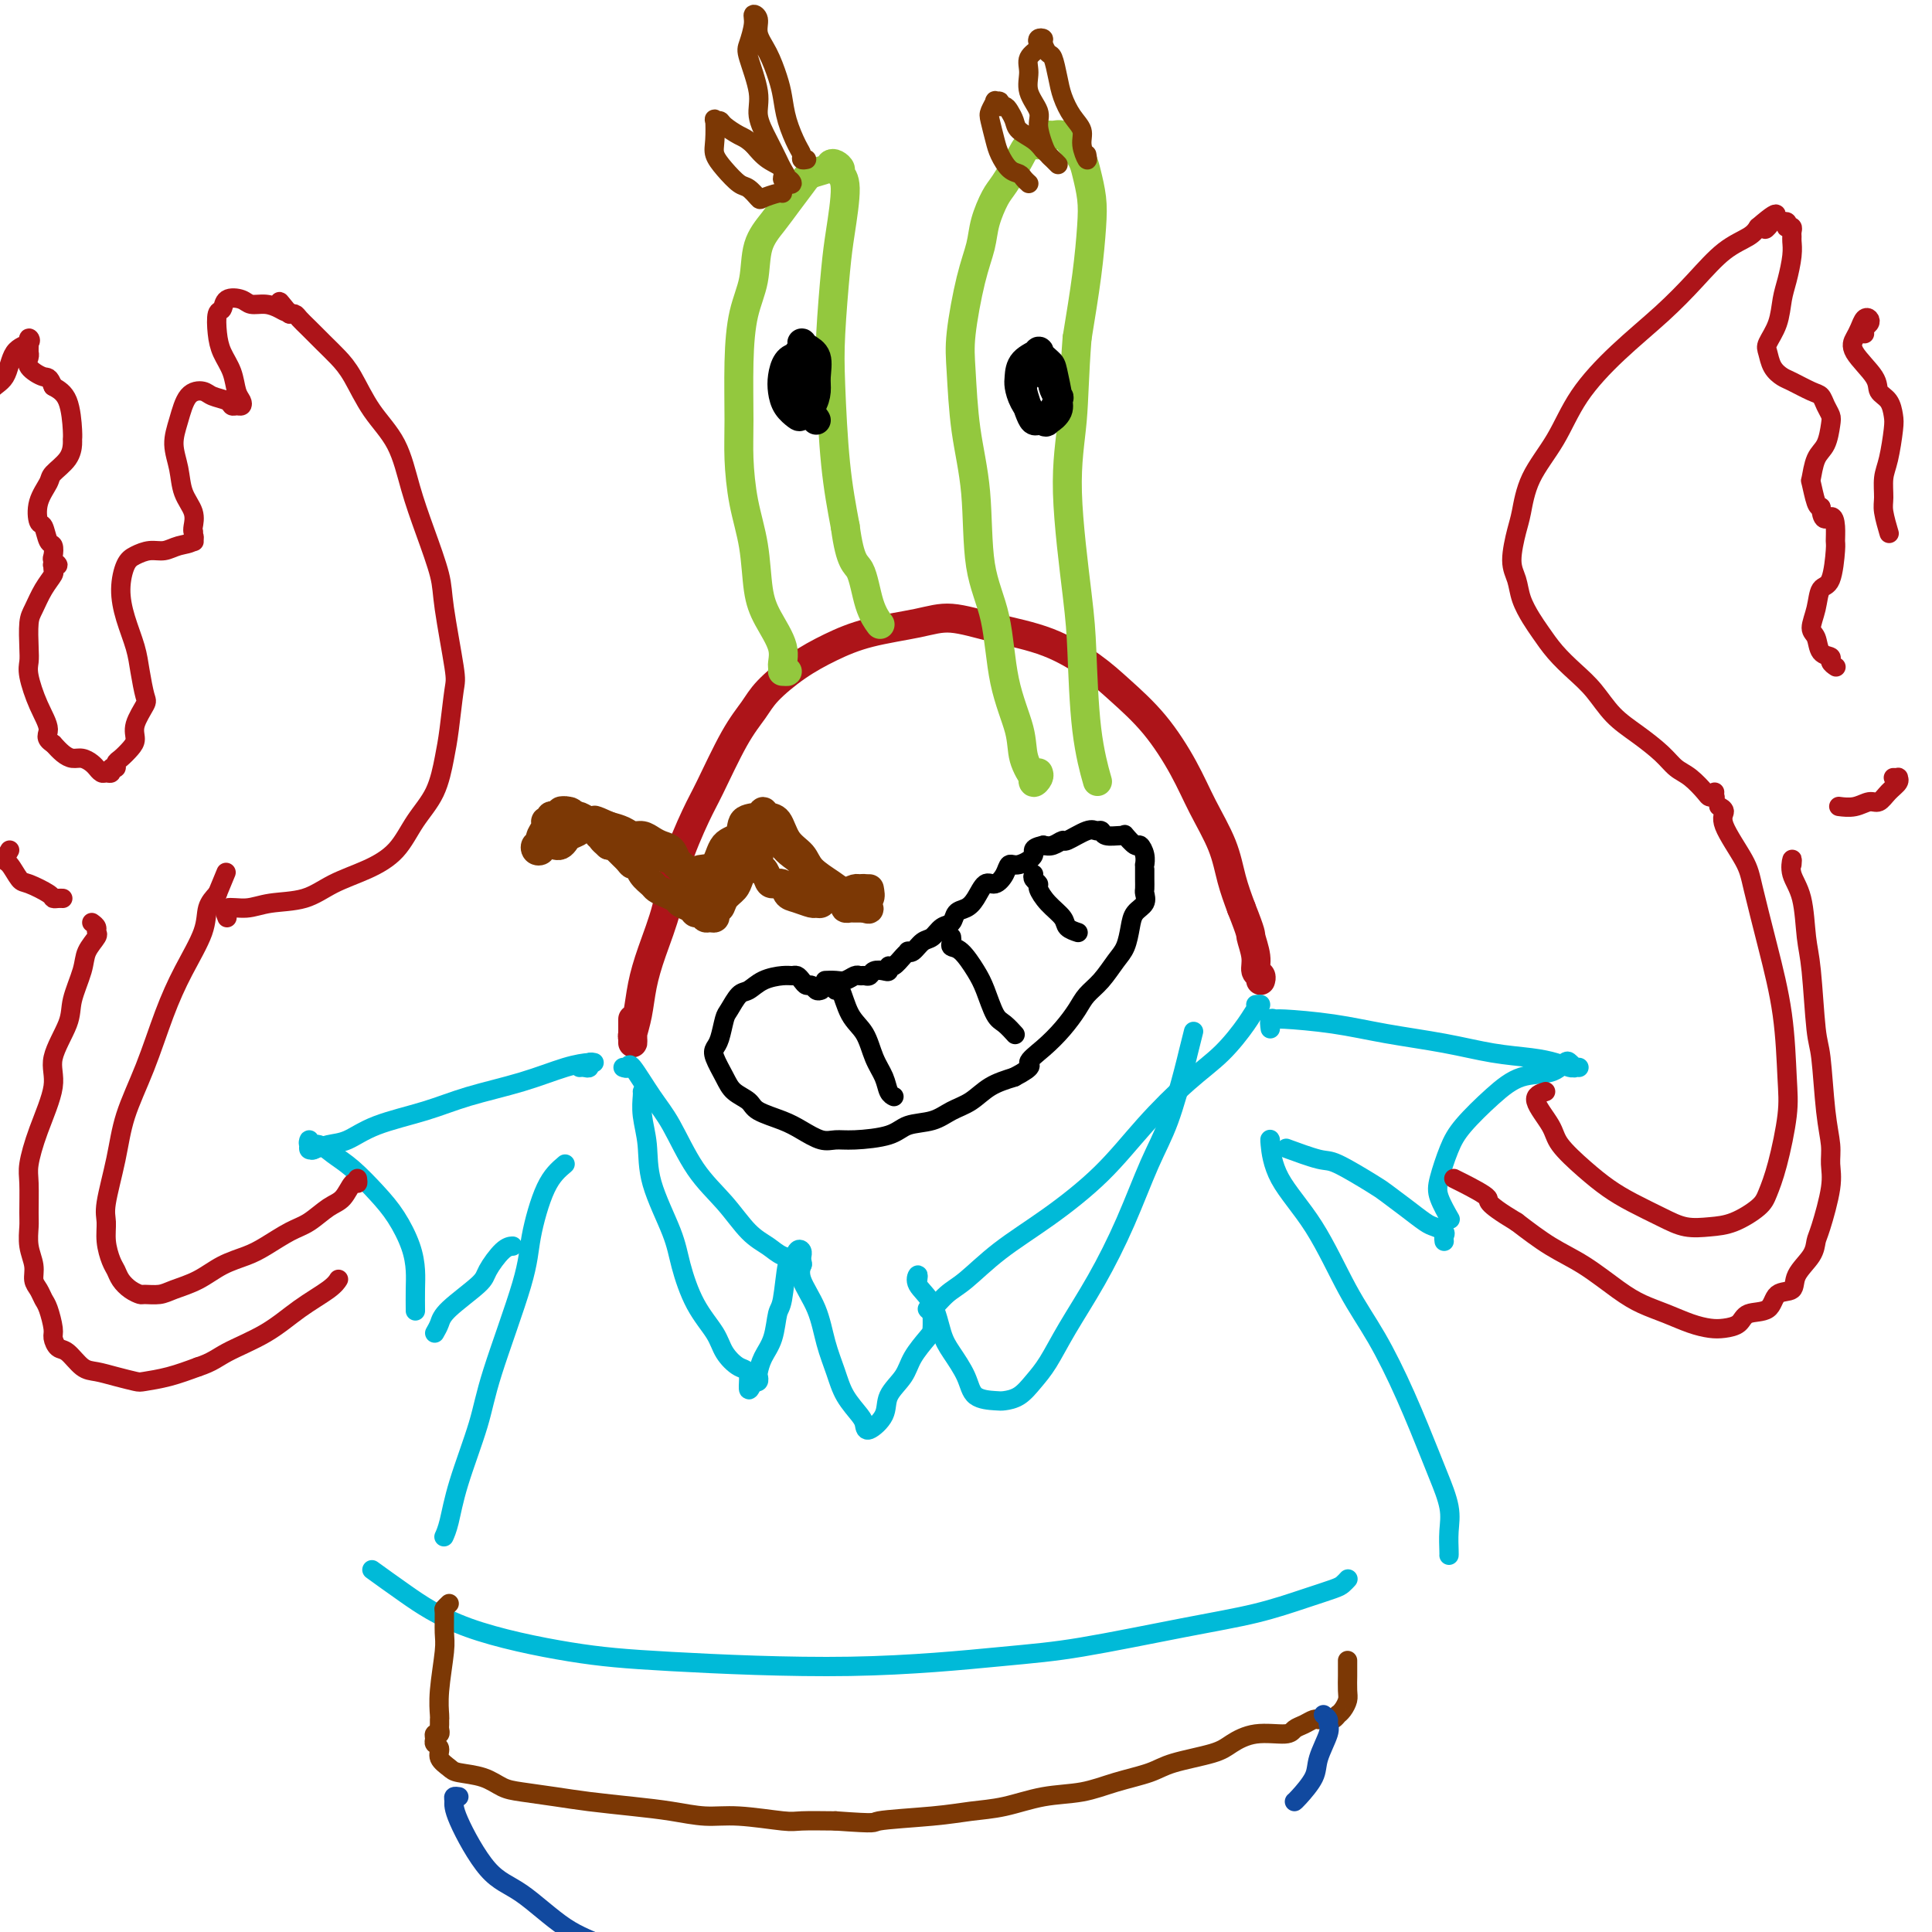 <svg viewBox='0 0 400 400' version='1.1' xmlns='http://www.w3.org/2000/svg' xmlns:xlink='http://www.w3.org/1999/xlink'><g fill='none' stroke='#AD1419' stroke-width='6' stroke-linecap='round' stroke-linejoin='round'><path d='M131,211c0.000,0.752 0.000,1.504 0,2c-0.000,0.496 -0.001,0.734 0,1c0.001,0.266 0.003,0.558 0,1c-0.003,0.442 -0.012,1.033 0,1c0.012,-0.033 0.047,-0.690 0,-1c-0.047,-0.310 -0.174,-0.275 0,-1c0.174,-0.725 0.649,-2.212 1,-4c0.351,-1.788 0.576,-3.879 1,-6c0.424,-2.121 1.045,-4.274 2,-7c0.955,-2.726 2.243,-6.027 3,-9c0.757,-2.973 0.983,-5.618 2,-9c1.017,-3.382 2.825,-7.502 4,-10c1.175,-2.498 1.715,-3.375 3,-6c1.285,-2.625 3.314,-6.999 5,-10c1.686,-3.001 3.030,-4.628 4,-6c0.970,-1.372 1.567,-2.489 3,-4c1.433,-1.511 3.703,-3.415 6,-5c2.297,-1.585 4.623,-2.850 7,-4c2.377,-1.150 4.807,-2.186 8,-3c3.193,-0.814 7.151,-1.408 10,-2c2.849,-0.592 4.591,-1.182 7,-1c2.409,0.182 5.486,1.136 9,2c3.514,0.864 7.465,1.639 11,3c3.535,1.361 6.654,3.309 9,5c2.346,1.691 3.920,3.125 6,5c2.080,1.875 4.665,4.191 7,7c2.335,2.809 4.421,6.112 6,9c1.579,2.888 2.650,5.362 4,8c1.350,2.638 2.979,5.441 4,8c1.021,2.559 1.435,4.874 2,7c0.565,2.126 1.283,4.063 2,6'/><path d='M257,188c2.244,5.648 1.855,5.268 2,6c0.145,0.732 0.823,2.574 1,4c0.177,1.426 -0.149,2.434 0,3c0.149,0.566 0.771,0.691 1,1c0.229,0.309 0.065,0.803 0,1c-0.065,0.197 -0.033,0.099 0,0'/></g>
<g fill='none' stroke='#7C3805' stroke-width='6' stroke-linecap='round' stroke-linejoin='round'><path d='M180,184c0.152,0.826 0.304,1.652 0,2c-0.304,0.348 -1.063,0.217 -2,0c-0.937,-0.217 -2.051,-0.521 -3,-1c-0.949,-0.479 -1.735,-1.134 -3,-2c-1.265,-0.866 -3.011,-1.944 -4,-3c-0.989,-1.056 -1.221,-2.092 -2,-3c-0.779,-0.908 -2.104,-1.690 -3,-3c-0.896,-1.310 -1.361,-3.149 -2,-4c-0.639,-0.851 -1.450,-0.715 -2,-1c-0.550,-0.285 -0.837,-0.990 -1,-1c-0.163,-0.010 -0.202,0.677 -1,1c-0.798,0.323 -2.354,0.282 -3,1c-0.646,0.718 -0.383,2.195 -1,3c-0.617,0.805 -2.113,0.937 -3,2c-0.887,1.063 -1.165,3.056 -2,4c-0.835,0.944 -2.226,0.840 -3,1c-0.774,0.160 -0.932,0.586 -1,1c-0.068,0.414 -0.046,0.817 0,1c0.046,0.183 0.115,0.148 0,0c-0.115,-0.148 -0.415,-0.407 -1,-1c-0.585,-0.593 -1.455,-1.521 -2,-2c-0.545,-0.479 -0.765,-0.511 -1,-1c-0.235,-0.489 -0.486,-1.437 -1,-2c-0.514,-0.563 -1.292,-0.742 -2,-1c-0.708,-0.258 -1.347,-0.594 -2,-1c-0.653,-0.406 -1.319,-0.882 -2,-1c-0.681,-0.118 -1.376,0.122 -2,0c-0.624,-0.122 -1.178,-0.606 -2,-1c-0.822,-0.394 -1.911,-0.697 -3,-1'/><path d='M126,171c-3.587,-1.635 -3.055,-1.222 -3,-1c0.055,0.222 -0.367,0.252 -1,0c-0.633,-0.252 -1.475,-0.786 -2,-1c-0.525,-0.214 -0.732,-0.107 -1,0c-0.268,0.107 -0.597,0.214 -1,0c-0.403,-0.214 -0.881,-0.749 -1,-1c-0.119,-0.251 0.122,-0.219 0,0c-0.122,0.219 -0.606,0.627 -1,1c-0.394,0.373 -0.698,0.713 -1,1c-0.302,0.287 -0.603,0.521 -1,1c-0.397,0.479 -0.890,1.204 -1,2c-0.110,0.796 0.163,1.664 0,2c-0.163,0.336 -0.763,0.138 -1,0c-0.237,-0.138 -0.112,-0.218 0,0c0.112,0.218 0.212,0.735 0,1c-0.212,0.265 -0.738,0.279 -1,0c-0.262,-0.279 -0.262,-0.852 0,-1c0.262,-0.148 0.787,0.128 1,0c0.213,-0.128 0.114,-0.660 0,-1c-0.114,-0.340 -0.241,-0.487 0,-1c0.241,-0.513 0.852,-1.392 1,-2c0.148,-0.608 -0.167,-0.947 0,-1c0.167,-0.053 0.814,0.178 1,0c0.186,-0.178 -0.090,-0.765 0,-1c0.090,-0.235 0.545,-0.117 1,0'/><path d='M115,169c0.708,-1.022 0.977,-0.079 1,0c0.023,0.079 -0.201,-0.708 0,-1c0.201,-0.292 0.826,-0.088 1,0c0.174,0.088 -0.103,0.061 0,0c0.103,-0.061 0.586,-0.154 1,0c0.414,0.154 0.761,0.556 1,1c0.239,0.444 0.372,0.930 1,1c0.628,0.070 1.753,-0.276 3,0c1.247,0.276 2.618,1.173 4,2c1.382,0.827 2.777,1.585 4,2c1.223,0.415 2.274,0.489 3,1c0.726,0.511 1.126,1.460 2,2c0.874,0.540 2.223,0.670 3,1c0.777,0.330 0.981,0.858 1,1c0.019,0.142 -0.149,-0.103 0,0c0.149,0.103 0.615,0.553 1,1c0.385,0.447 0.691,0.891 1,1c0.309,0.109 0.623,-0.115 1,0c0.377,0.115 0.818,0.571 1,1c0.182,0.429 0.104,0.832 0,1c-0.104,0.168 -0.235,0.101 0,0c0.235,-0.101 0.837,-0.237 1,0c0.163,0.237 -0.114,0.845 0,1c0.114,0.155 0.618,-0.144 1,0c0.382,0.144 0.641,0.731 1,1c0.359,0.269 0.817,0.220 1,0c0.183,-0.220 0.092,-0.610 0,-1'/><path d='M148,184c5.168,2.184 1.588,0.143 1,-1c-0.588,-1.143 1.817,-1.387 3,-2c1.183,-0.613 1.144,-1.596 1,-2c-0.144,-0.404 -0.394,-0.228 0,-1c0.394,-0.772 1.430,-2.493 2,-3c0.570,-0.507 0.674,0.200 1,0c0.326,-0.200 0.875,-1.308 1,-2c0.125,-0.692 -0.174,-0.967 0,-1c0.174,-0.033 0.820,0.175 1,0c0.180,-0.175 -0.107,-0.735 0,-1c0.107,-0.265 0.609,-0.237 1,0c0.391,0.237 0.672,0.681 1,1c0.328,0.319 0.703,0.513 1,1c0.297,0.487 0.516,1.267 1,2c0.484,0.733 1.232,1.418 2,2c0.768,0.582 1.556,1.059 2,2c0.444,0.941 0.543,2.346 1,3c0.457,0.654 1.270,0.557 2,1c0.730,0.443 1.376,1.425 2,2c0.624,0.575 1.224,0.743 2,1c0.776,0.257 1.727,0.605 2,1c0.273,0.395 -0.133,0.838 0,1c0.133,0.162 0.805,0.043 1,0c0.195,-0.043 -0.089,-0.012 0,0c0.089,0.012 0.550,0.003 1,0c0.450,-0.003 0.891,-0.001 1,0c0.109,0.001 -0.112,0.000 0,0c0.112,-0.000 0.556,-0.000 1,0'/><path d='M179,188c1.855,0.751 0.494,-0.373 0,-1c-0.494,-0.627 -0.120,-0.757 0,-1c0.120,-0.243 -0.012,-0.598 0,-1c0.012,-0.402 0.169,-0.850 0,-1c-0.169,-0.150 -0.665,-0.003 -1,0c-0.335,0.003 -0.509,-0.139 -1,0c-0.491,0.139 -1.298,0.559 -2,1c-0.702,0.441 -1.300,0.904 -2,1c-0.700,0.096 -1.504,-0.174 -2,0c-0.496,0.174 -0.686,0.791 -1,1c-0.314,0.209 -0.751,0.010 -1,0c-0.249,-0.010 -0.308,0.170 -1,0c-0.692,-0.170 -2.017,-0.688 -3,-1c-0.983,-0.312 -1.625,-0.417 -2,-1c-0.375,-0.583 -0.482,-1.644 -1,-2c-0.518,-0.356 -1.445,-0.008 -2,0c-0.555,0.008 -0.737,-0.323 -1,-1c-0.263,-0.677 -0.607,-1.701 -1,-2c-0.393,-0.299 -0.836,0.127 -1,0c-0.164,-0.127 -0.048,-0.806 0,-1c0.048,-0.194 0.028,0.095 0,0c-0.028,-0.095 -0.064,-0.576 0,-1c0.064,-0.424 0.227,-0.790 0,-1c-0.227,-0.210 -0.844,-0.262 -1,0c-0.156,0.262 0.150,0.840 0,1c-0.150,0.160 -0.757,-0.097 -1,0c-0.243,0.097 -0.121,0.549 0,1'/><path d='M155,179c-0.484,0.441 -0.693,0.543 -1,1c-0.307,0.457 -0.713,1.270 -1,2c-0.287,0.730 -0.455,1.377 -1,2c-0.545,0.623 -1.467,1.224 -2,2c-0.533,0.776 -0.678,1.729 -1,2c-0.322,0.271 -0.821,-0.138 -1,0c-0.179,0.138 -0.037,0.823 0,1c0.037,0.177 -0.032,-0.153 0,0c0.032,0.153 0.163,0.788 0,1c-0.163,0.212 -0.620,0.001 -1,0c-0.380,-0.001 -0.683,0.207 -1,0c-0.317,-0.207 -0.647,-0.829 -1,-1c-0.353,-0.171 -0.727,0.109 -1,0c-0.273,-0.109 -0.444,-0.607 -1,-1c-0.556,-0.393 -1.496,-0.682 -2,-1c-0.504,-0.318 -0.573,-0.665 -1,-1c-0.427,-0.335 -1.214,-0.658 -2,-1c-0.786,-0.342 -1.573,-0.704 -2,-1c-0.427,-0.296 -0.495,-0.526 -1,-1c-0.505,-0.474 -1.449,-1.191 -2,-2c-0.551,-0.809 -0.711,-1.709 -1,-2c-0.289,-0.291 -0.708,0.027 -1,0c-0.292,-0.027 -0.457,-0.400 -1,-1c-0.543,-0.600 -1.465,-1.429 -2,-2c-0.535,-0.571 -0.682,-0.885 -1,-1c-0.318,-0.115 -0.805,-0.033 -1,0c-0.195,0.033 -0.097,0.016 0,0'/><path d='M126,175c-3.029,-2.565 -0.600,-1.476 0,-1c0.600,0.476 -0.628,0.339 -1,0c-0.372,-0.339 0.112,-0.879 0,-1c-0.112,-0.121 -0.819,0.178 -1,0c-0.181,-0.178 0.162,-0.832 0,-1c-0.162,-0.168 -0.831,0.150 -1,0c-0.169,-0.150 0.163,-0.769 0,-1c-0.163,-0.231 -0.821,-0.073 -1,0c-0.179,0.073 0.121,0.061 0,0c-0.121,-0.061 -0.662,-0.170 -1,0c-0.338,0.170 -0.472,0.620 -1,1c-0.528,0.380 -1.448,0.690 -2,1c-0.552,0.310 -0.736,0.619 -1,1c-0.264,0.381 -0.610,0.833 -1,1c-0.390,0.167 -0.826,0.048 -1,0c-0.174,-0.048 -0.087,-0.024 0,0'/></g>
<g fill='none' stroke='#93C83E' stroke-width='6' stroke-linecap='round' stroke-linejoin='round'><path d='M215,160c0.109,0.273 0.218,0.545 0,1c-0.218,0.455 -0.763,1.091 -1,1c-0.237,-0.091 -0.165,-0.909 0,-1c0.165,-0.091 0.421,0.544 0,0c-0.421,-0.544 -1.521,-2.269 -2,-4c-0.479,-1.731 -0.337,-3.469 -1,-6c-0.663,-2.531 -2.132,-5.854 -3,-10c-0.868,-4.146 -1.136,-9.115 -2,-13c-0.864,-3.885 -2.324,-6.686 -3,-11c-0.676,-4.314 -0.568,-10.140 -1,-15c-0.432,-4.860 -1.405,-8.753 -2,-13c-0.595,-4.247 -0.812,-8.847 -1,-12c-0.188,-3.153 -0.345,-4.858 0,-8c0.345,-3.142 1.194,-7.721 2,-11c0.806,-3.279 1.571,-5.259 2,-7c0.429,-1.741 0.523,-3.245 1,-5c0.477,-1.755 1.336,-3.762 2,-5c0.664,-1.238 1.133,-1.708 2,-3c0.867,-1.292 2.130,-3.408 3,-5c0.870,-1.592 1.345,-2.661 2,-3c0.655,-0.339 1.488,0.051 2,0c0.512,-0.051 0.703,-0.545 1,-1c0.297,-0.455 0.699,-0.873 1,-1c0.301,-0.127 0.500,0.036 1,0c0.500,-0.036 1.300,-0.272 2,0c0.700,0.272 1.298,1.051 2,2c0.702,0.949 1.506,2.068 2,3c0.494,0.932 0.676,1.678 1,3c0.324,1.322 0.788,3.220 1,5c0.212,1.780 0.173,3.441 0,6c-0.173,2.559 -0.478,6.017 -1,10c-0.522,3.983 -1.261,8.492 -2,13'/><path d='M223,70c-0.601,7.731 -0.604,12.559 -1,17c-0.396,4.441 -1.185,8.494 -1,15c0.185,6.506 1.342,15.464 2,21c0.658,5.536 0.815,7.649 1,12c0.185,4.351 0.396,10.941 1,16c0.604,5.059 1.601,8.588 2,10c0.399,1.412 0.199,0.706 0,0'/><path d='M162,139c0.556,0.032 1.112,0.063 1,0c-0.112,-0.063 -0.894,-0.222 -1,-1c-0.106,-0.778 0.462,-2.175 0,-4c-0.462,-1.825 -1.956,-4.079 -3,-6c-1.044,-1.921 -1.639,-3.508 -2,-6c-0.361,-2.492 -0.490,-5.888 -1,-9c-0.510,-3.112 -1.403,-5.941 -2,-9c-0.597,-3.059 -0.899,-6.349 -1,-9c-0.101,-2.651 -0.001,-4.662 0,-8c0.001,-3.338 -0.096,-8.003 0,-12c0.096,-3.997 0.384,-7.328 1,-10c0.616,-2.672 1.558,-4.687 2,-7c0.442,-2.313 0.382,-4.924 1,-7c0.618,-2.076 1.913,-3.617 3,-5c1.087,-1.383 1.965,-2.609 3,-4c1.035,-1.391 2.227,-2.948 3,-4c0.773,-1.052 1.125,-1.599 2,-2c0.875,-0.401 2.272,-0.655 3,-1c0.728,-0.345 0.788,-0.783 1,-1c0.212,-0.217 0.576,-0.215 1,0c0.424,0.215 0.910,0.644 1,1c0.090,0.356 -0.214,0.641 0,1c0.214,0.359 0.946,0.793 1,3c0.054,2.207 -0.572,6.189 -1,9c-0.428,2.811 -0.659,4.452 -1,8c-0.341,3.548 -0.792,9.003 -1,13c-0.208,3.997 -0.171,6.538 0,11c0.171,4.462 0.478,10.846 1,16c0.522,5.154 1.261,9.077 2,13'/><path d='M175,109c1.054,7.866 2.190,7.531 3,9c0.810,1.469 1.295,4.742 2,7c0.705,2.258 1.630,3.502 2,4c0.370,0.498 0.185,0.249 0,0'/></g>
<g fill='none' stroke='#000000' stroke-width='6' stroke-linecap='round' stroke-linejoin='round'><path d='M169,76c-0.672,-0.298 -1.343,-0.597 -2,-1c-0.657,-0.403 -1.298,-0.911 -2,-1c-0.702,-0.089 -1.463,0.242 -2,1c-0.537,0.758 -0.850,1.942 -1,3c-0.150,1.058 -0.139,1.991 0,3c0.139,1.009 0.405,2.093 1,3c0.595,0.907 1.518,1.637 2,2c0.482,0.363 0.523,0.361 1,0c0.477,-0.361 1.389,-1.080 2,-2c0.611,-0.920 0.920,-2.040 1,-3c0.080,-0.960 -0.068,-1.758 0,-3c0.068,-1.242 0.351,-2.926 0,-4c-0.351,-1.074 -1.336,-1.537 -2,-2c-0.664,-0.463 -1.007,-0.924 -1,-1c0.007,-0.076 0.364,0.235 0,1c-0.364,0.765 -1.450,1.983 -2,3c-0.550,1.017 -0.564,1.831 0,3c0.564,1.169 1.706,2.692 2,4c0.294,1.308 -0.262,2.402 0,3c0.262,0.598 1.340,0.699 2,1c0.660,0.301 0.903,0.800 1,1c0.097,0.200 0.049,0.100 0,0'/><path d='M215,76c0.129,-0.412 0.258,-0.823 0,-1c-0.258,-0.177 -0.903,-0.119 -1,0c-0.097,0.119 0.355,0.298 0,1c-0.355,0.702 -1.518,1.925 -2,3c-0.482,1.075 -0.284,2.000 0,3c0.284,1.000 0.652,2.073 1,3c0.348,0.927 0.675,1.707 1,2c0.325,0.293 0.647,0.099 1,0c0.353,-0.099 0.736,-0.103 1,0c0.264,0.103 0.407,0.311 1,0c0.593,-0.311 1.636,-1.143 2,-2c0.364,-0.857 0.051,-1.739 0,-2c-0.051,-0.261 0.161,0.101 0,-1c-0.161,-1.101 -0.694,-3.663 -1,-5c-0.306,-1.337 -0.383,-1.448 -1,-2c-0.617,-0.552 -1.774,-1.544 -2,-2c-0.226,-0.456 0.477,-0.376 0,0c-0.477,0.376 -2.135,1.050 -3,2c-0.865,0.950 -0.936,2.178 -1,3c-0.064,0.822 -0.119,1.238 0,2c0.119,0.762 0.412,1.868 1,3c0.588,1.132 1.471,2.289 2,3c0.529,0.711 0.703,0.977 1,1c0.297,0.023 0.717,-0.197 1,0c0.283,0.197 0.431,0.810 1,0c0.569,-0.810 1.560,-3.044 2,-4c0.440,-0.956 0.328,-0.635 0,-1c-0.328,-0.365 -0.871,-1.418 -1,-2c-0.129,-0.582 0.158,-0.695 0,-1c-0.158,-0.305 -0.759,-0.801 -1,-1c-0.241,-0.199 -0.120,-0.099 0,0'/></g>
<g fill='none' stroke='#7C3805' stroke-width='4' stroke-linecap='round' stroke-linejoin='round'><path d='M167,33c-0.439,0.084 -0.877,0.168 -1,0c-0.123,-0.168 0.070,-0.588 0,-1c-0.070,-0.412 -0.402,-0.816 -1,-2c-0.598,-1.184 -1.460,-3.149 -2,-5c-0.540,-1.851 -0.756,-3.588 -1,-5c-0.244,-1.412 -0.514,-2.499 -1,-4c-0.486,-1.501 -1.187,-3.418 -2,-5c-0.813,-1.582 -1.738,-2.831 -2,-4c-0.262,-1.169 0.138,-2.259 0,-3c-0.138,-0.741 -0.814,-1.132 -1,-1c-0.186,0.132 0.117,0.789 0,2c-0.117,1.211 -0.652,2.977 -1,4c-0.348,1.023 -0.507,1.303 0,3c0.507,1.697 1.680,4.811 2,7c0.320,2.189 -0.211,3.455 0,5c0.211,1.545 1.166,3.370 2,5c0.834,1.630 1.549,3.065 2,4c0.451,0.935 0.640,1.371 1,2c0.360,0.629 0.891,1.452 1,2c0.109,0.548 -0.203,0.820 0,1c0.203,0.180 0.921,0.267 1,0c0.079,-0.267 -0.482,-0.889 -1,-1c-0.518,-0.111 -0.995,0.290 -1,0c-0.005,-0.290 0.460,-1.270 0,-2c-0.460,-0.730 -1.846,-1.208 -3,-2c-1.154,-0.792 -2.077,-1.896 -3,-3'/><path d='M156,30c-1.592,-1.432 -2.073,-1.511 -3,-2c-0.927,-0.489 -2.301,-1.386 -3,-2c-0.699,-0.614 -0.725,-0.944 -1,-1c-0.275,-0.056 -0.801,0.161 -1,0c-0.199,-0.161 -0.072,-0.702 0,0c0.072,0.702 0.088,2.645 0,4c-0.088,1.355 -0.279,2.122 0,3c0.279,0.878 1.028,1.868 2,3c0.972,1.132 2.166,2.405 3,3c0.834,0.595 1.309,0.513 2,1c0.691,0.487 1.597,1.542 2,2c0.403,0.458 0.304,0.319 1,0c0.696,-0.319 2.187,-0.817 3,-1c0.813,-0.183 0.946,-0.052 1,0c0.054,0.052 0.027,0.026 0,0'/><path d='M225,32c0.126,0.689 0.251,1.378 0,1c-0.251,-0.378 -0.879,-1.821 -1,-3c-0.121,-1.179 0.266,-2.092 0,-3c-0.266,-0.908 -1.184,-1.811 -2,-3c-0.816,-1.189 -1.529,-2.665 -2,-4c-0.471,-1.335 -0.700,-2.529 -1,-4c-0.300,-1.471 -0.673,-3.218 -1,-4c-0.327,-0.782 -0.610,-0.599 -1,-1c-0.390,-0.401 -0.887,-1.387 -1,-2c-0.113,-0.613 0.158,-0.852 0,-1c-0.158,-0.148 -0.746,-0.203 -1,0c-0.254,0.203 -0.175,0.665 0,1c0.175,0.335 0.447,0.544 0,1c-0.447,0.456 -1.613,1.160 -2,2c-0.387,0.840 0.004,1.818 0,3c-0.004,1.182 -0.405,2.568 0,4c0.405,1.432 1.614,2.908 2,4c0.386,1.092 -0.050,1.799 0,3c0.050,1.201 0.588,2.896 1,4c0.412,1.104 0.700,1.617 1,2c0.300,0.383 0.613,0.636 1,1c0.387,0.364 0.847,0.841 1,1c0.153,0.159 -0.000,0.001 0,0c0.000,-0.001 0.155,0.154 0,0c-0.155,-0.154 -0.619,-0.618 -1,-1c-0.381,-0.382 -0.680,-0.680 -1,-1c-0.320,-0.320 -0.660,-0.660 -1,-1'/><path d='M216,31c-0.593,-0.666 -1.076,-1.331 -2,-2c-0.924,-0.669 -2.290,-1.341 -3,-2c-0.710,-0.659 -0.763,-1.305 -1,-2c-0.237,-0.695 -0.656,-1.440 -1,-2c-0.344,-0.560 -0.613,-0.936 -1,-1c-0.387,-0.064 -0.892,0.186 -1,0c-0.108,-0.186 0.180,-0.806 0,-1c-0.180,-0.194 -0.830,0.038 -1,0c-0.170,-0.038 0.139,-0.345 0,0c-0.139,0.345 -0.725,1.343 -1,2c-0.275,0.657 -0.239,0.974 0,2c0.239,1.026 0.680,2.761 1,4c0.320,1.239 0.520,1.982 1,3c0.480,1.018 1.239,2.311 2,3c0.761,0.689 1.524,0.772 2,1c0.476,0.228 0.667,0.600 1,1c0.333,0.400 0.810,0.829 1,1c0.190,0.171 0.095,0.086 0,0'/></g>
<g fill='none' stroke='#000000' stroke-width='4' stroke-linecap='round' stroke-linejoin='round'><path d='M170,205c-0.333,0.119 -0.667,0.238 -1,0c-0.333,-0.238 -0.666,-0.834 -1,-1c-0.334,-0.166 -0.668,0.099 -1,0c-0.332,-0.099 -0.662,-0.561 -1,-1c-0.338,-0.439 -0.685,-0.857 -1,-1c-0.315,-0.143 -0.598,-0.013 -1,0c-0.402,0.013 -0.924,-0.091 -2,0c-1.076,0.091 -2.708,0.379 -4,1c-1.292,0.621 -2.244,1.577 -3,2c-0.756,0.423 -1.316,0.312 -2,1c-0.684,0.688 -1.491,2.174 -2,3c-0.509,0.826 -0.718,0.990 -1,2c-0.282,1.010 -0.635,2.865 -1,4c-0.365,1.135 -0.743,1.550 -1,2c-0.257,0.450 -0.395,0.936 0,2c0.395,1.064 1.323,2.708 2,4c0.677,1.292 1.103,2.233 2,3c0.897,0.767 2.263,1.362 3,2c0.737,0.638 0.844,1.320 2,2c1.156,0.680 3.362,1.360 5,2c1.638,0.640 2.707,1.241 4,2c1.293,0.759 2.809,1.674 4,2c1.191,0.326 2.058,0.061 3,0c0.942,-0.061 1.959,0.083 4,0c2.041,-0.083 5.105,-0.391 7,-1c1.895,-0.609 2.620,-1.518 4,-2c1.380,-0.482 3.414,-0.538 5,-1c1.586,-0.462 2.724,-1.330 4,-2c1.276,-0.670 2.690,-1.142 4,-2c1.310,-0.858 2.517,-2.102 4,-3c1.483,-0.898 3.241,-1.449 5,-2'/><path d='M210,223c4.573,-2.404 3.006,-2.415 3,-3c-0.006,-0.585 1.548,-1.744 3,-3c1.452,-1.256 2.801,-2.608 4,-4c1.199,-1.392 2.247,-2.822 3,-4c0.753,-1.178 1.210,-2.104 2,-3c0.790,-0.896 1.912,-1.763 3,-3c1.088,-1.237 2.141,-2.845 3,-4c0.859,-1.155 1.522,-1.858 2,-3c0.478,-1.142 0.769,-2.725 1,-4c0.231,-1.275 0.402,-2.242 1,-3c0.598,-0.758 1.624,-1.306 2,-2c0.376,-0.694 0.101,-1.535 0,-2c-0.101,-0.465 -0.027,-0.554 0,-1c0.027,-0.446 0.008,-1.249 0,-2c-0.008,-0.751 -0.006,-1.449 0,-2c0.006,-0.551 0.014,-0.955 0,-1c-0.014,-0.045 -0.050,0.267 0,0c0.050,-0.267 0.185,-1.115 0,-2c-0.185,-0.885 -0.692,-1.807 -1,-2c-0.308,-0.193 -0.419,0.342 -1,0c-0.581,-0.342 -1.633,-1.560 -2,-2c-0.367,-0.440 -0.049,-0.103 0,0c0.049,0.103 -0.173,-0.027 -1,0c-0.827,0.027 -2.261,0.211 -3,0c-0.739,-0.211 -0.785,-0.818 -1,-1c-0.215,-0.182 -0.599,0.060 -1,0c-0.401,-0.060 -0.817,-0.422 -2,0c-1.183,0.422 -3.131,1.629 -4,2c-0.869,0.371 -0.657,-0.092 -1,0c-0.343,0.092 -1.241,0.741 -2,1c-0.759,0.259 -1.380,0.130 -2,0'/><path d='M216,175c-2.931,0.635 -1.758,1.222 -2,2c-0.242,0.778 -1.899,1.747 -3,2c-1.101,0.253 -1.646,-0.210 -2,0c-0.354,0.210 -0.517,1.093 -1,2c-0.483,0.907 -1.285,1.839 -2,2c-0.715,0.161 -1.342,-0.447 -2,0c-0.658,0.447 -1.345,1.950 -2,3c-0.655,1.050 -1.278,1.647 -2,2c-0.722,0.353 -1.544,0.460 -2,1c-0.456,0.540 -0.545,1.511 -1,2c-0.455,0.489 -1.275,0.495 -2,1c-0.725,0.505 -1.357,1.508 -2,2c-0.643,0.492 -1.299,0.473 -2,1c-0.701,0.527 -1.448,1.599 -2,2c-0.552,0.401 -0.908,0.131 -1,0c-0.092,-0.131 0.081,-0.122 0,0c-0.081,0.122 -0.416,0.359 -1,1c-0.584,0.641 -1.417,1.687 -2,2c-0.583,0.313 -0.916,-0.109 -1,0c-0.084,0.109 0.080,0.747 0,1c-0.080,0.253 -0.403,0.121 -1,0c-0.597,-0.121 -1.469,-0.229 -2,0c-0.531,0.229 -0.723,0.797 -1,1c-0.277,0.203 -0.640,0.040 -1,0c-0.360,-0.040 -0.717,0.042 -1,0c-0.283,-0.042 -0.493,-0.207 -1,0c-0.507,0.207 -1.313,0.788 -2,1c-0.687,0.212 -1.256,0.057 -2,0c-0.744,-0.057 -1.662,-0.015 -2,0c-0.338,0.015 -0.097,0.004 0,0c0.097,-0.004 0.048,-0.002 0,0'/><path d='M173,204c-0.074,0.551 -0.147,1.102 0,1c0.147,-0.102 0.516,-0.856 1,0c0.484,0.856 1.085,3.322 2,5c0.915,1.678 2.144,2.569 3,4c0.856,1.431 1.340,3.403 2,5c0.660,1.597 1.497,2.820 2,4c0.503,1.180 0.671,2.316 1,3c0.329,0.684 0.819,0.915 1,1c0.181,0.085 0.052,0.024 0,0c-0.052,-0.024 -0.026,-0.012 0,0'/><path d='M197,194c0.040,0.313 0.079,0.626 0,1c-0.079,0.374 -0.278,0.807 0,1c0.278,0.193 1.033,0.144 2,1c0.967,0.856 2.148,2.615 3,4c0.852,1.385 1.377,2.396 2,4c0.623,1.604 1.344,3.803 2,5c0.656,1.197 1.248,1.393 2,2c0.752,0.607 1.664,1.625 2,2c0.336,0.375 0.096,0.107 0,0c-0.096,-0.107 -0.048,-0.054 0,0'/><path d='M214,181c-0.123,0.321 -0.247,0.642 0,1c0.247,0.358 0.863,0.754 1,1c0.137,0.246 -0.205,0.343 0,1c0.205,0.657 0.955,1.875 2,3c1.045,1.125 2.383,2.157 3,3c0.617,0.843 0.512,1.496 1,2c0.488,0.504 1.568,0.858 2,1c0.432,0.142 0.216,0.071 0,0'/></g>
<g fill='none' stroke='#00BAD8' stroke-width='4' stroke-linecap='round' stroke-linejoin='round'><path d='M260,208c0.505,-0.062 1.010,-0.124 1,0c-0.010,0.124 -0.534,0.434 -1,1c-0.466,0.566 -0.875,1.390 -2,3c-1.125,1.610 -2.968,4.007 -5,6c-2.032,1.993 -4.253,3.581 -7,6c-2.747,2.419 -6.020,5.670 -9,9c-2.980,3.330 -5.669,6.739 -9,10c-3.331,3.261 -7.306,6.374 -11,9c-3.694,2.626 -7.109,4.767 -10,7c-2.891,2.233 -5.258,4.560 -7,6c-1.742,1.440 -2.859,1.994 -4,3c-1.141,1.006 -2.307,2.463 -3,3c-0.693,0.537 -0.912,0.153 -1,0c-0.088,-0.153 -0.044,-0.077 0,0'/><path d='M190,265c0.078,-0.570 0.155,-1.140 0,-1c-0.155,0.140 -0.543,0.991 0,2c0.543,1.009 2.016,2.176 3,4c0.984,1.824 1.479,4.307 2,6c0.521,1.693 1.069,2.598 2,4c0.931,1.402 2.244,3.302 3,5c0.756,1.698 0.954,3.192 2,4c1.046,0.808 2.940,0.928 4,1c1.060,0.072 1.285,0.095 2,0c0.715,-0.095 1.918,-0.309 3,-1c1.082,-0.691 2.042,-1.859 3,-3c0.958,-1.141 1.915,-2.256 3,-4c1.085,-1.744 2.299,-4.116 4,-7c1.701,-2.884 3.888,-6.278 6,-10c2.112,-3.722 4.148,-7.771 6,-12c1.852,-4.229 3.519,-8.636 5,-12c1.481,-3.364 2.775,-5.683 4,-9c1.225,-3.317 2.380,-7.631 3,-10c0.620,-2.369 0.705,-2.792 1,-4c0.295,-1.208 0.798,-3.202 1,-4c0.202,-0.798 0.101,-0.399 0,0'/><path d='M129,221c0.406,0.150 0.813,0.299 1,0c0.187,-0.299 0.156,-1.047 1,0c0.844,1.047 2.563,3.891 4,6c1.437,2.109 2.590,3.485 4,6c1.410,2.515 3.076,6.169 5,9c1.924,2.831 4.107,4.838 6,7c1.893,2.162 3.497,4.478 5,6c1.503,1.522 2.904,2.251 4,3c1.096,0.749 1.887,1.519 3,2c1.113,0.481 2.547,0.675 3,1c0.453,0.325 -0.075,0.782 0,1c0.075,0.218 0.753,0.199 1,0c0.247,-0.199 0.063,-0.577 0,-1c-0.063,-0.423 -0.006,-0.890 0,-1c0.006,-0.110 -0.040,0.136 0,0c0.040,-0.136 0.165,-0.653 0,-1c-0.165,-0.347 -0.622,-0.524 -1,0c-0.378,0.524 -0.678,1.750 -1,2c-0.322,0.250 -0.667,-0.474 -1,1c-0.333,1.474 -0.653,5.148 -1,7c-0.347,1.852 -0.720,1.882 -1,3c-0.280,1.118 -0.467,3.322 -1,5c-0.533,1.678 -1.414,2.828 -2,4c-0.586,1.172 -0.879,2.366 -1,3c-0.121,0.634 -0.071,0.709 0,1c0.071,0.291 0.163,0.797 0,1c-0.163,0.203 -0.582,0.101 -1,0'/><path d='M156,286c-1.541,3.726 -0.895,0.541 -1,-1c-0.105,-1.541 -0.963,-1.440 -2,-2c-1.037,-0.560 -2.253,-1.782 -3,-3c-0.747,-1.218 -1.023,-2.430 -2,-4c-0.977,-1.570 -2.653,-3.496 -4,-6c-1.347,-2.504 -2.365,-5.586 -3,-8c-0.635,-2.414 -0.888,-4.160 -2,-7c-1.112,-2.840 -3.083,-6.775 -4,-10c-0.917,-3.225 -0.782,-5.740 -1,-8c-0.218,-2.260 -0.790,-4.266 -1,-6c-0.210,-1.734 -0.056,-3.198 0,-4c0.056,-0.802 0.016,-0.944 0,-1c-0.016,-0.056 -0.008,-0.028 0,0'/><path d='M166,262c0.078,-0.204 0.157,-0.408 0,0c-0.157,0.408 -0.549,1.427 0,3c0.549,1.573 2.038,3.699 3,6c0.962,2.301 1.396,4.776 2,7c0.604,2.224 1.378,4.195 2,6c0.622,1.805 1.092,3.442 2,5c0.908,1.558 2.255,3.036 3,4c0.745,0.964 0.889,1.413 1,2c0.111,0.587 0.188,1.313 1,1c0.812,-0.313 2.357,-1.663 3,-3c0.643,-1.337 0.382,-2.660 1,-4c0.618,-1.340 2.113,-2.696 3,-4c0.887,-1.304 1.166,-2.557 2,-4c0.834,-1.443 2.224,-3.078 3,-4c0.776,-0.922 0.940,-1.133 1,-2c0.060,-0.867 0.017,-2.391 0,-3c-0.017,-0.609 -0.009,-0.305 0,0'/><path d='M263,213c-0.116,-0.850 -0.231,-1.700 0,-2c0.231,-0.300 0.809,-0.050 1,0c0.191,0.050 -0.006,-0.099 2,0c2.006,0.099 6.216,0.446 10,1c3.784,0.554 7.142,1.314 11,2c3.858,0.686 8.218,1.298 12,2c3.782,0.702 6.988,1.495 10,2c3.012,0.505 5.831,0.724 8,1c2.169,0.276 3.687,0.610 5,1c1.313,0.390 2.419,0.838 3,1c0.581,0.162 0.636,0.040 1,0c0.364,-0.040 1.038,0.001 1,0c-0.038,-0.001 -0.787,-0.046 -1,0c-0.213,0.046 0.111,0.181 0,0c-0.111,-0.181 -0.656,-0.680 -1,-1c-0.344,-0.320 -0.487,-0.463 -1,0c-0.513,0.463 -1.397,1.531 -3,2c-1.603,0.469 -3.925,0.338 -6,1c-2.075,0.662 -3.903,2.118 -6,4c-2.097,1.882 -4.463,4.190 -6,6c-1.537,1.810 -2.243,3.123 -3,5c-0.757,1.877 -1.564,4.317 -2,6c-0.436,1.683 -0.502,2.607 0,4c0.502,1.393 1.572,3.255 2,4c0.428,0.745 0.214,0.372 0,0'/><path d='M299,257c-0.051,-0.337 -0.102,-0.673 0,-1c0.102,-0.327 0.357,-0.644 0,-1c-0.357,-0.356 -1.326,-0.750 -2,-1c-0.674,-0.250 -1.052,-0.355 -2,-1c-0.948,-0.645 -2.466,-1.831 -4,-3c-1.534,-1.169 -3.085,-2.321 -4,-3c-0.915,-0.679 -1.196,-0.886 -3,-2c-1.804,-1.114 -5.133,-3.134 -7,-4c-1.867,-0.866 -2.272,-0.579 -4,-1c-1.728,-0.421 -4.779,-1.549 -6,-2c-1.221,-0.451 -0.610,-0.226 0,0'/><path d='M120,221c0.301,-0.031 0.602,-0.061 1,0c0.398,0.061 0.893,0.214 1,0c0.107,-0.214 -0.174,-0.795 0,-1c0.174,-0.205 0.804,-0.036 1,0c0.196,0.036 -0.042,-0.062 -1,0c-0.958,0.062 -2.635,0.284 -5,1c-2.365,0.716 -5.416,1.926 -9,3c-3.584,1.074 -7.701,2.014 -11,3c-3.299,0.986 -5.781,2.019 -9,3c-3.219,0.981 -7.175,1.909 -10,3c-2.825,1.091 -4.520,2.344 -6,3c-1.480,0.656 -2.745,0.715 -4,1c-1.255,0.285 -2.502,0.796 -3,1c-0.498,0.204 -0.249,0.102 0,0'/><path d='M65,238c-0.420,0.074 -0.839,0.148 -1,0c-0.161,-0.148 -0.063,-0.517 0,-1c0.063,-0.483 0.091,-1.078 0,-1c-0.091,0.078 -0.300,0.831 0,1c0.300,0.169 1.108,-0.246 2,0c0.892,0.246 1.867,1.152 3,2c1.133,0.848 2.423,1.637 4,3c1.577,1.363 3.442,3.301 5,5c1.558,1.699 2.810,3.160 4,5c1.190,1.840 2.319,4.059 3,6c0.681,1.941 0.915,3.603 1,5c0.085,1.397 0.023,2.530 0,4c-0.023,1.470 -0.007,3.277 0,4c0.007,0.723 0.003,0.361 0,0'/><path d='M90,276c0.367,-0.641 0.735,-1.282 1,-2c0.265,-0.718 0.429,-1.513 2,-3c1.571,-1.487 4.551,-3.666 6,-5c1.449,-1.334 1.368,-1.821 2,-3c0.632,-1.179 1.978,-3.048 3,-4c1.022,-0.952 1.721,-0.986 2,-1c0.279,-0.014 0.140,-0.007 0,0'/><path d='M117,241c-1.367,1.156 -2.734,2.312 -4,5c-1.266,2.688 -2.429,6.908 -3,10c-0.571,3.092 -0.548,5.054 -2,10c-1.452,4.946 -4.379,12.874 -6,18c-1.621,5.126 -1.937,7.451 -3,11c-1.063,3.549 -2.873,8.322 -4,12c-1.127,3.678 -1.573,6.259 -2,8c-0.427,1.741 -0.836,2.640 -1,3c-0.164,0.360 -0.082,0.180 0,0'/><path d='M263,236c-0.061,-0.156 -0.121,-0.312 0,1c0.121,1.312 0.425,4.091 2,7c1.575,2.909 4.422,5.948 7,10c2.578,4.052 4.889,9.116 7,13c2.111,3.884 4.023,6.586 6,10c1.977,3.414 4.018,7.539 6,12c1.982,4.461 3.904,9.258 5,12c1.096,2.742 1.365,3.428 2,5c0.635,1.572 1.634,4.029 2,6c0.366,1.971 0.098,3.456 0,5c-0.098,1.544 -0.026,3.146 0,4c0.026,0.854 0.008,0.958 0,1c-0.008,0.042 -0.004,0.021 0,0'/><path d='M77,325c2.017,1.459 4.034,2.918 7,5c2.966,2.082 6.879,4.786 13,7c6.121,2.214 14.448,3.938 21,5c6.552,1.062 11.327,1.463 21,2c9.673,0.537 24.243,1.211 37,1c12.757,-0.211 23.702,-1.306 31,-2c7.298,-0.694 10.950,-0.988 17,-2c6.050,-1.012 14.500,-2.743 21,-4c6.500,-1.257 11.052,-2.039 15,-3c3.948,-0.961 7.293,-2.100 10,-3c2.707,-0.900 4.777,-1.561 6,-2c1.223,-0.439 1.598,-0.657 2,-1c0.402,-0.343 0.829,-0.812 1,-1c0.171,-0.188 0.085,-0.094 0,0'/></g>
<g fill='none' stroke='#7C3805' stroke-width='4' stroke-linecap='round' stroke-linejoin='round'><path d='M93,332c-0.425,0.413 -0.850,0.826 -1,1c-0.150,0.174 -0.026,0.110 0,1c0.026,0.890 -0.046,2.735 0,4c0.046,1.265 0.208,1.950 0,4c-0.208,2.050 -0.788,5.466 -1,8c-0.212,2.534 -0.056,4.185 0,5c0.056,0.815 0.011,0.792 0,1c-0.011,0.208 0.011,0.647 0,1c-0.011,0.353 -0.057,0.620 0,1c0.057,0.380 0.216,0.875 0,1c-0.216,0.125 -0.806,-0.118 -1,0c-0.194,0.118 0.007,0.599 0,1c-0.007,0.401 -0.223,0.724 0,1c0.223,0.276 0.884,0.507 1,1c0.116,0.493 -0.314,1.249 0,2c0.314,0.751 1.372,1.496 2,2c0.628,0.504 0.827,0.765 2,1c1.173,0.235 3.321,0.444 5,1c1.679,0.556 2.890,1.458 4,2c1.110,0.542 2.118,0.722 4,1c1.882,0.278 4.638,0.653 7,1c2.362,0.347 4.332,0.666 7,1c2.668,0.334 6.035,0.682 9,1c2.965,0.318 5.529,0.607 8,1c2.471,0.393 4.850,0.890 7,1c2.150,0.110 4.071,-0.166 7,0c2.929,0.166 6.865,0.776 9,1c2.135,0.224 2.467,0.064 4,0c1.533,-0.064 4.266,-0.032 7,0'/><path d='M173,377c9.367,0.665 7.286,0.329 9,0c1.714,-0.329 7.223,-0.651 11,-1c3.777,-0.349 5.823,-0.726 8,-1c2.177,-0.274 4.484,-0.443 7,-1c2.516,-0.557 5.242,-1.500 8,-2c2.758,-0.500 5.547,-0.557 8,-1c2.453,-0.443 4.570,-1.273 7,-2c2.430,-0.727 5.172,-1.351 7,-2c1.828,-0.649 2.742,-1.322 5,-2c2.258,-0.678 5.861,-1.362 8,-2c2.139,-0.638 2.814,-1.232 4,-2c1.186,-0.768 2.885,-1.712 5,-2c2.115,-0.288 4.648,0.081 6,0c1.352,-0.081 1.524,-0.610 2,-1c0.476,-0.390 1.255,-0.640 2,-1c0.745,-0.360 1.457,-0.829 2,-1c0.543,-0.171 0.919,-0.045 1,0c0.081,0.045 -0.132,0.008 0,0c0.132,-0.008 0.609,0.012 1,0c0.391,-0.012 0.696,-0.058 1,0c0.304,0.058 0.607,0.219 1,0c0.393,-0.219 0.876,-0.820 1,-1c0.124,-0.180 -0.110,0.060 0,0c0.110,-0.060 0.565,-0.421 1,-1c0.435,-0.579 0.848,-1.378 1,-2c0.152,-0.622 0.041,-1.067 0,-2c-0.041,-0.933 -0.011,-2.353 0,-3c0.011,-0.647 0.003,-0.520 0,-1c-0.003,-0.480 -0.001,-1.566 0,-2c0.001,-0.434 0.000,-0.217 0,0'/></g>
<g fill='none' stroke='#11499F' stroke-width='4' stroke-linecap='round' stroke-linejoin='round'><path d='M95,372c-0.430,-0.066 -0.860,-0.132 -1,0c-0.140,0.132 0.010,0.461 0,1c-0.010,0.539 -0.182,1.287 1,4c1.182,2.713 3.717,7.391 6,10c2.283,2.609 4.315,3.148 7,5c2.685,1.852 6.023,5.018 9,7c2.977,1.982 5.592,2.779 8,4c2.408,1.221 4.610,2.867 7,4c2.390,1.133 4.969,1.752 6,2c1.031,0.248 0.516,0.124 0,0'/><path d='M274,355c0.438,0.336 0.877,0.672 1,1c0.123,0.328 -0.068,0.648 0,1c0.068,0.352 0.397,0.735 0,2c-0.397,1.265 -1.518,3.411 -2,5c-0.482,1.589 -0.325,2.622 -1,4c-0.675,1.378 -2.182,3.102 -3,4c-0.818,0.898 -0.948,0.971 -1,1c-0.052,0.029 -0.026,0.015 0,0'/></g>
<g fill='none' stroke='#AD1419' stroke-width='4' stroke-linecap='round' stroke-linejoin='round'><path d='M74,244c0.070,0.503 0.140,1.006 0,1c-0.140,-0.006 -0.489,-0.522 -1,0c-0.511,0.522 -1.182,2.083 -2,3c-0.818,0.917 -1.782,1.190 -3,2c-1.218,0.810 -2.692,2.155 -4,3c-1.308,0.845 -2.452,1.189 -4,2c-1.548,0.811 -3.499,2.091 -5,3c-1.501,0.909 -2.550,1.449 -4,2c-1.450,0.551 -3.299,1.114 -5,2c-1.701,0.886 -3.253,2.094 -5,3c-1.747,0.906 -3.689,1.508 -5,2c-1.311,0.492 -1.990,0.872 -3,1c-1.010,0.128 -2.351,0.004 -3,0c-0.649,-0.004 -0.608,0.114 -1,0c-0.392,-0.114 -1.219,-0.459 -2,-1c-0.781,-0.541 -1.515,-1.279 -2,-2c-0.485,-0.721 -0.720,-1.427 -1,-2c-0.280,-0.573 -0.605,-1.014 -1,-2c-0.395,-0.986 -0.862,-2.518 -1,-4c-0.138,-1.482 0.052,-2.916 0,-4c-0.052,-1.084 -0.345,-1.820 0,-4c0.345,-2.180 1.329,-5.805 2,-9c0.671,-3.195 1.028,-5.960 2,-9c0.972,-3.040 2.560,-6.354 4,-10c1.440,-3.646 2.731,-7.623 4,-11c1.269,-3.377 2.515,-6.153 4,-9c1.485,-2.847 3.207,-5.767 4,-8c0.793,-2.233 0.655,-3.781 1,-5c0.345,-1.219 1.172,-2.110 2,-3'/><path d='M45,185c3.167,-7.667 1.583,-3.833 0,0'/><path d='M47,190c-0.348,-0.873 -0.697,-1.745 0,-2c0.697,-0.255 2.439,0.109 4,0c1.561,-0.109 2.942,-0.691 5,-1c2.058,-0.309 4.794,-0.346 7,-1c2.206,-0.654 3.883,-1.925 6,-3c2.117,-1.075 4.675,-1.953 7,-3c2.325,-1.047 4.416,-2.264 6,-4c1.584,-1.736 2.662,-3.992 4,-6c1.338,-2.008 2.935,-3.768 4,-6c1.065,-2.232 1.599,-4.936 2,-7c0.401,-2.064 0.670,-3.489 1,-6c0.330,-2.511 0.721,-6.107 1,-8c0.279,-1.893 0.447,-2.081 0,-5c-0.447,-2.919 -1.510,-8.568 -2,-12c-0.490,-3.432 -0.406,-4.645 -1,-7c-0.594,-2.355 -1.867,-5.852 -3,-9c-1.133,-3.148 -2.127,-5.949 -3,-9c-0.873,-3.051 -1.626,-6.353 -3,-9c-1.374,-2.647 -3.369,-4.638 -5,-7c-1.631,-2.362 -2.899,-5.095 -4,-7c-1.101,-1.905 -2.035,-2.984 -3,-4c-0.965,-1.016 -1.961,-1.971 -3,-3c-1.039,-1.029 -2.121,-2.132 -3,-3c-0.879,-0.868 -1.556,-1.501 -2,-2c-0.444,-0.499 -0.655,-0.866 -1,-1c-0.345,-0.134 -0.824,-0.036 -1,0c-0.176,0.036 -0.050,0.010 0,0c0.050,-0.010 0.025,-0.005 0,0'/><path d='M60,65c-3.606,-4.421 -1.622,-1.972 -1,-1c0.622,0.972 -0.117,0.469 -1,0c-0.883,-0.469 -1.910,-0.903 -3,-1c-1.090,-0.097 -2.243,0.143 -3,0c-0.757,-0.143 -1.117,-0.667 -2,-1c-0.883,-0.333 -2.287,-0.473 -3,0c-0.713,0.473 -0.734,1.560 -1,2c-0.266,0.440 -0.776,0.233 -1,1c-0.224,0.767 -0.162,2.510 0,4c0.162,1.490 0.422,2.729 1,4c0.578,1.271 1.472,2.575 2,4c0.528,1.425 0.688,2.971 1,4c0.312,1.029 0.776,1.541 1,2c0.224,0.459 0.208,0.866 0,1c-0.208,0.134 -0.607,-0.006 -1,0c-0.393,0.006 -0.780,0.159 -1,0c-0.220,-0.159 -0.272,-0.630 -1,-1c-0.728,-0.370 -2.133,-0.638 -3,-1c-0.867,-0.362 -1.196,-0.818 -2,-1c-0.804,-0.182 -2.084,-0.089 -3,1c-0.916,1.089 -1.467,3.176 -2,5c-0.533,1.824 -1.047,3.385 -1,5c0.047,1.615 0.653,3.284 1,5c0.347,1.716 0.433,3.481 1,5c0.567,1.519 1.614,2.794 2,4c0.386,1.206 0.110,2.345 0,3c-0.110,0.655 -0.055,0.828 0,1'/><path d='M40,110c0.426,3.736 -0.010,1.575 0,1c0.010,-0.575 0.466,0.437 0,1c-0.466,0.563 -1.854,0.676 -3,1c-1.146,0.324 -2.048,0.857 -3,1c-0.952,0.143 -1.952,-0.106 -3,0c-1.048,0.106 -2.145,0.565 -3,1c-0.855,0.435 -1.470,0.845 -2,2c-0.530,1.155 -0.976,3.056 -1,5c-0.024,1.944 0.374,3.933 1,6c0.626,2.067 1.481,4.212 2,6c0.519,1.788 0.704,3.217 1,5c0.296,1.783 0.704,3.919 1,5c0.296,1.081 0.479,1.105 0,2c-0.479,0.895 -1.621,2.659 -2,4c-0.379,1.341 0.005,2.258 0,3c-0.005,0.742 -0.398,1.308 -1,2c-0.602,0.692 -1.414,1.510 -2,2c-0.586,0.490 -0.945,0.653 -1,1c-0.055,0.347 0.193,0.879 0,1c-0.193,0.121 -0.826,-0.168 -1,0c-0.174,0.168 0.112,0.792 0,1c-0.112,0.208 -0.621,0.001 -1,0c-0.379,-0.001 -0.629,0.206 -1,0c-0.371,-0.206 -0.862,-0.825 -1,-1c-0.138,-0.175 0.076,0.095 0,0c-0.076,-0.095 -0.443,-0.553 -1,-1c-0.557,-0.447 -1.304,-0.883 -2,-1c-0.696,-0.117 -1.341,0.084 -2,0c-0.659,-0.084 -1.331,-0.453 -2,-1c-0.669,-0.547 -1.334,-1.274 -2,-2'/><path d='M11,154c-1.994,-1.236 -0.979,-1.827 -1,-3c-0.021,-1.173 -1.078,-2.930 -2,-5c-0.922,-2.070 -1.709,-4.454 -2,-6c-0.291,-1.546 -0.087,-2.255 0,-3c0.087,-0.745 0.055,-1.527 0,-3c-0.055,-1.473 -0.134,-3.637 0,-5c0.134,-1.363 0.481,-1.924 1,-3c0.519,-1.076 1.210,-2.667 2,-4c0.790,-1.333 1.681,-2.409 2,-3c0.319,-0.591 0.068,-0.698 0,-1c-0.068,-0.302 0.048,-0.801 0,-1c-0.048,-0.199 -0.261,-0.099 0,0c0.261,0.099 0.995,0.198 1,0c0.005,-0.198 -0.720,-0.691 -1,-1c-0.280,-0.309 -0.117,-0.434 0,-1c0.117,-0.566 0.187,-1.575 0,-2c-0.187,-0.425 -0.631,-0.267 -1,-1c-0.369,-0.733 -0.662,-2.355 -1,-3c-0.338,-0.645 -0.721,-0.311 -1,-1c-0.279,-0.689 -0.453,-2.402 0,-4c0.453,-1.598 1.533,-3.083 2,-4c0.467,-0.917 0.322,-1.267 1,-2c0.678,-0.733 2.180,-1.848 3,-3c0.820,-1.152 0.957,-2.339 1,-3c0.043,-0.661 -0.009,-0.796 0,-1c0.009,-0.204 0.079,-0.478 0,-2c-0.079,-1.522 -0.308,-4.292 -1,-6c-0.692,-1.708 -1.846,-2.354 -3,-3'/><path d='M11,80c-0.890,-2.216 -1.114,-1.756 -2,-2c-0.886,-0.244 -2.434,-1.193 -3,-2c-0.566,-0.807 -0.152,-1.473 0,-2c0.152,-0.527 0.040,-0.916 0,-1c-0.040,-0.084 -0.008,0.138 0,0c0.008,-0.138 -0.008,-0.637 0,-1c0.008,-0.363 0.040,-0.592 0,-1c-0.040,-0.408 -0.151,-0.995 0,-1c0.151,-0.005 0.563,0.573 0,1c-0.563,0.427 -2.102,0.703 -3,2c-0.898,1.297 -1.155,3.616 -2,5c-0.845,1.384 -2.278,1.835 -3,3c-0.722,1.165 -0.733,3.044 -1,4c-0.267,0.956 -0.791,0.987 -1,1c-0.209,0.013 -0.105,0.006 0,0'/><path d='M2,176c-0.483,0.819 -0.966,1.637 -1,2c-0.034,0.363 0.383,0.269 1,1c0.617,0.731 1.436,2.287 2,3c0.564,0.713 0.873,0.583 2,1c1.127,0.417 3.073,1.380 4,2c0.927,0.620 0.836,0.898 1,1c0.164,0.102 0.583,0.027 1,0c0.417,-0.027 0.834,-0.008 1,0c0.166,0.008 0.083,0.004 0,0'/><path d='M19,191c0.438,0.321 0.876,0.642 1,1c0.124,0.358 -0.065,0.752 0,1c0.065,0.248 0.385,0.349 0,1c-0.385,0.651 -1.474,1.853 -2,3c-0.526,1.147 -0.488,2.238 -1,4c-0.512,1.762 -1.572,4.195 -2,6c-0.428,1.805 -0.224,2.983 -1,5c-0.776,2.017 -2.534,4.872 -3,7c-0.466,2.128 0.358,3.529 0,6c-0.358,2.471 -1.900,6.011 -3,9c-1.100,2.989 -1.760,5.425 -2,7c-0.240,1.575 -0.060,2.287 0,4c0.060,1.713 0.001,4.427 0,6c-0.001,1.573 0.055,2.007 0,3c-0.055,0.993 -0.222,2.546 0,4c0.222,1.454 0.833,2.810 1,4c0.167,1.190 -0.109,2.213 0,3c0.109,0.787 0.603,1.337 1,2c0.397,0.663 0.697,1.439 1,2c0.303,0.561 0.608,0.908 1,2c0.392,1.092 0.871,2.930 1,4c0.129,1.070 -0.090,1.372 0,2c0.090,0.628 0.491,1.583 1,2c0.509,0.417 1.128,0.298 2,1c0.872,0.702 1.999,2.227 3,3c1.001,0.773 1.876,0.793 3,1c1.124,0.207 2.497,0.600 4,1c1.503,0.400 3.135,0.808 4,1c0.865,0.192 0.964,0.167 2,0c1.036,-0.167 3.010,-0.476 5,-1c1.990,-0.524 3.995,-1.262 6,-2'/><path d='M41,283c2.975,-0.967 3.911,-1.885 6,-3c2.089,-1.115 5.330,-2.429 8,-4c2.670,-1.571 4.767,-3.401 7,-5c2.233,-1.599 4.601,-2.969 6,-4c1.399,-1.031 1.828,-1.723 2,-2c0.172,-0.277 0.086,-0.138 0,0'/><path d='M320,226c-1.156,0.367 -2.313,0.734 -2,2c0.313,1.266 2.094,3.430 3,5c0.906,1.570 0.937,2.545 2,4c1.063,1.455 3.157,3.388 5,5c1.843,1.612 3.433,2.901 5,4c1.567,1.099 3.110,2.006 5,3c1.890,0.994 4.128,2.075 6,3c1.872,0.925 3.380,1.694 5,2c1.620,0.306 3.354,0.149 5,0c1.646,-0.149 3.205,-0.289 5,-1c1.795,-0.711 3.826,-1.993 5,-3c1.174,-1.007 1.490,-1.740 2,-3c0.510,-1.260 1.214,-3.048 2,-6c0.786,-2.952 1.654,-7.069 2,-10c0.346,-2.931 0.170,-4.675 0,-8c-0.170,-3.325 -0.334,-8.231 -1,-13c-0.666,-4.769 -1.834,-9.400 -3,-14c-1.166,-4.600 -2.330,-9.170 -3,-12c-0.670,-2.830 -0.845,-3.921 -2,-6c-1.155,-2.079 -3.289,-5.145 -4,-7c-0.711,-1.855 0.001,-2.499 0,-3c-0.001,-0.501 -0.715,-0.857 -1,-1c-0.285,-0.143 -0.143,-0.071 0,0'/><path d='M355,164c-0.027,0.425 -0.055,0.850 0,1c0.055,0.150 0.191,0.024 0,0c-0.191,-0.024 -0.710,0.052 -1,0c-0.290,-0.052 -0.351,-0.233 -1,-1c-0.649,-0.767 -1.884,-2.122 -3,-3c-1.116,-0.878 -2.111,-1.281 -3,-2c-0.889,-0.719 -1.672,-1.756 -3,-3c-1.328,-1.244 -3.202,-2.695 -5,-4c-1.798,-1.305 -3.521,-2.464 -5,-4c-1.479,-1.536 -2.714,-3.449 -4,-5c-1.286,-1.551 -2.625,-2.739 -4,-4c-1.375,-1.261 -2.788,-2.595 -4,-4c-1.212,-1.405 -2.224,-2.880 -3,-4c-0.776,-1.120 -1.315,-1.886 -2,-3c-0.685,-1.114 -1.515,-2.578 -2,-4c-0.485,-1.422 -0.624,-2.804 -1,-4c-0.376,-1.196 -0.989,-2.206 -1,-4c-0.011,-1.794 0.580,-4.370 1,-6c0.420,-1.630 0.667,-2.313 1,-4c0.333,-1.687 0.751,-4.378 2,-7c1.249,-2.622 3.330,-5.175 5,-8c1.670,-2.825 2.931,-5.922 5,-9c2.069,-3.078 4.946,-6.137 8,-9c3.054,-2.863 6.285,-5.530 9,-8c2.715,-2.470 4.913,-4.745 7,-7c2.087,-2.255 4.062,-4.492 6,-6c1.938,-1.508 3.839,-2.288 5,-3c1.161,-0.712 1.580,-1.356 2,-2'/><path d='M364,47c6.179,-5.357 3.125,-1.250 2,0c-1.125,1.250 -0.321,-0.357 0,-1c0.321,-0.643 0.161,-0.321 0,0'/><path d='M369,46c0.415,-0.112 0.829,-0.223 1,0c0.171,0.223 0.098,0.781 0,1c-0.098,0.219 -0.223,0.099 0,0c0.223,-0.099 0.793,-0.177 1,0c0.207,0.177 0.053,0.610 0,1c-0.053,0.390 -0.003,0.739 0,1c0.003,0.261 -0.039,0.435 0,1c0.039,0.565 0.161,1.520 0,3c-0.161,1.480 -0.604,3.484 -1,5c-0.396,1.516 -0.745,2.545 -1,4c-0.255,1.455 -0.416,3.335 -1,5c-0.584,1.665 -1.592,3.113 -2,4c-0.408,0.887 -0.215,1.211 0,2c0.215,0.789 0.453,2.042 1,3c0.547,0.958 1.403,1.622 2,2c0.597,0.378 0.934,0.472 2,1c1.066,0.528 2.861,1.490 4,2c1.139,0.510 1.624,0.566 2,1c0.376,0.434 0.644,1.244 1,2c0.356,0.756 0.799,1.457 1,2c0.201,0.543 0.158,0.926 0,2c-0.158,1.074 -0.432,2.838 -1,4c-0.568,1.162 -1.431,1.723 -2,3c-0.569,1.277 -0.843,3.270 -1,4c-0.157,0.730 -0.196,0.197 0,1c0.196,0.803 0.627,2.944 1,4c0.373,1.056 0.686,1.028 1,1'/><path d='M377,105c0.237,3.627 1.330,2.195 2,2c0.670,-0.195 0.919,0.849 1,2c0.081,1.151 -0.005,2.411 0,3c0.005,0.589 0.102,0.508 0,2c-0.102,1.492 -0.402,4.559 -1,6c-0.598,1.441 -1.493,1.258 -2,2c-0.507,0.742 -0.625,2.408 -1,4c-0.375,1.592 -1.005,3.109 -1,4c0.005,0.891 0.646,1.157 1,2c0.354,0.843 0.421,2.265 1,3c0.579,0.735 1.671,0.785 2,1c0.329,0.215 -0.104,0.596 0,1c0.104,0.404 0.744,0.830 1,1c0.256,0.170 0.128,0.085 0,0'/><path d='M386,69c0.029,0.090 0.057,0.180 0,0c-0.057,-0.180 -0.200,-0.631 0,-1c0.200,-0.369 0.745,-0.657 1,-1c0.255,-0.343 0.222,-0.740 0,-1c-0.222,-0.260 -0.633,-0.383 -1,0c-0.367,0.383 -0.688,1.272 -1,2c-0.312,0.728 -0.613,1.296 -1,2c-0.387,0.704 -0.860,1.543 0,3c0.860,1.457 3.054,3.531 4,5c0.946,1.469 0.643,2.332 1,3c0.357,0.668 1.374,1.139 2,2c0.626,0.861 0.862,2.110 1,3c0.138,0.890 0.180,1.419 0,3c-0.180,1.581 -0.580,4.214 -1,6c-0.420,1.786 -0.858,2.724 -1,4c-0.142,1.276 0.014,2.888 0,4c-0.014,1.112 -0.196,1.722 0,3c0.196,1.278 0.770,3.222 1,4c0.230,0.778 0.115,0.389 0,0'/><path d='M392,161c0.435,0.019 0.871,0.037 1,0c0.129,-0.037 -0.048,-0.130 0,0c0.048,0.130 0.320,0.484 0,1c-0.320,0.516 -1.232,1.196 -2,2c-0.768,0.804 -1.394,1.732 -2,2c-0.606,0.268 -1.193,-0.124 -2,0c-0.807,0.124 -1.833,0.764 -3,1c-1.167,0.236 -2.476,0.067 -3,0c-0.524,-0.067 -0.262,-0.034 0,0'/><path d='M371,179c0.054,-0.667 0.109,-1.334 0,-1c-0.109,0.334 -0.380,1.668 0,3c0.380,1.332 1.411,2.660 2,5c0.589,2.340 0.735,5.692 1,8c0.265,2.308 0.649,3.573 1,7c0.351,3.427 0.668,9.018 1,12c0.332,2.982 0.679,3.357 1,6c0.321,2.643 0.615,7.555 1,11c0.385,3.445 0.860,5.422 1,7c0.140,1.578 -0.054,2.757 0,4c0.054,1.243 0.357,2.552 0,5c-0.357,2.448 -1.375,6.036 -2,8c-0.625,1.964 -0.857,2.303 -1,3c-0.143,0.697 -0.196,1.753 -1,3c-0.804,1.247 -2.359,2.686 -3,4c-0.641,1.314 -0.369,2.502 -1,3c-0.631,0.498 -2.164,0.305 -3,1c-0.836,0.695 -0.975,2.278 -2,3c-1.025,0.722 -2.937,0.584 -4,1c-1.063,0.416 -1.277,1.388 -2,2c-0.723,0.612 -1.957,0.866 -3,1c-1.043,0.134 -1.897,0.148 -3,0c-1.103,-0.148 -2.456,-0.458 -4,-1c-1.544,-0.542 -3.278,-1.315 -5,-2c-1.722,-0.685 -3.431,-1.280 -5,-2c-1.569,-0.720 -2.998,-1.564 -5,-3c-2.002,-1.436 -4.577,-3.464 -7,-5c-2.423,-1.536 -4.692,-2.582 -7,-4c-2.308,-1.418 -4.654,-3.209 -7,-5'/><path d='M314,253c-7.276,-4.370 -5.466,-4.295 -6,-5c-0.534,-0.705 -3.413,-2.190 -5,-3c-1.587,-0.810 -1.882,-0.946 -2,-1c-0.118,-0.054 -0.059,-0.027 0,0'/></g>
</svg>